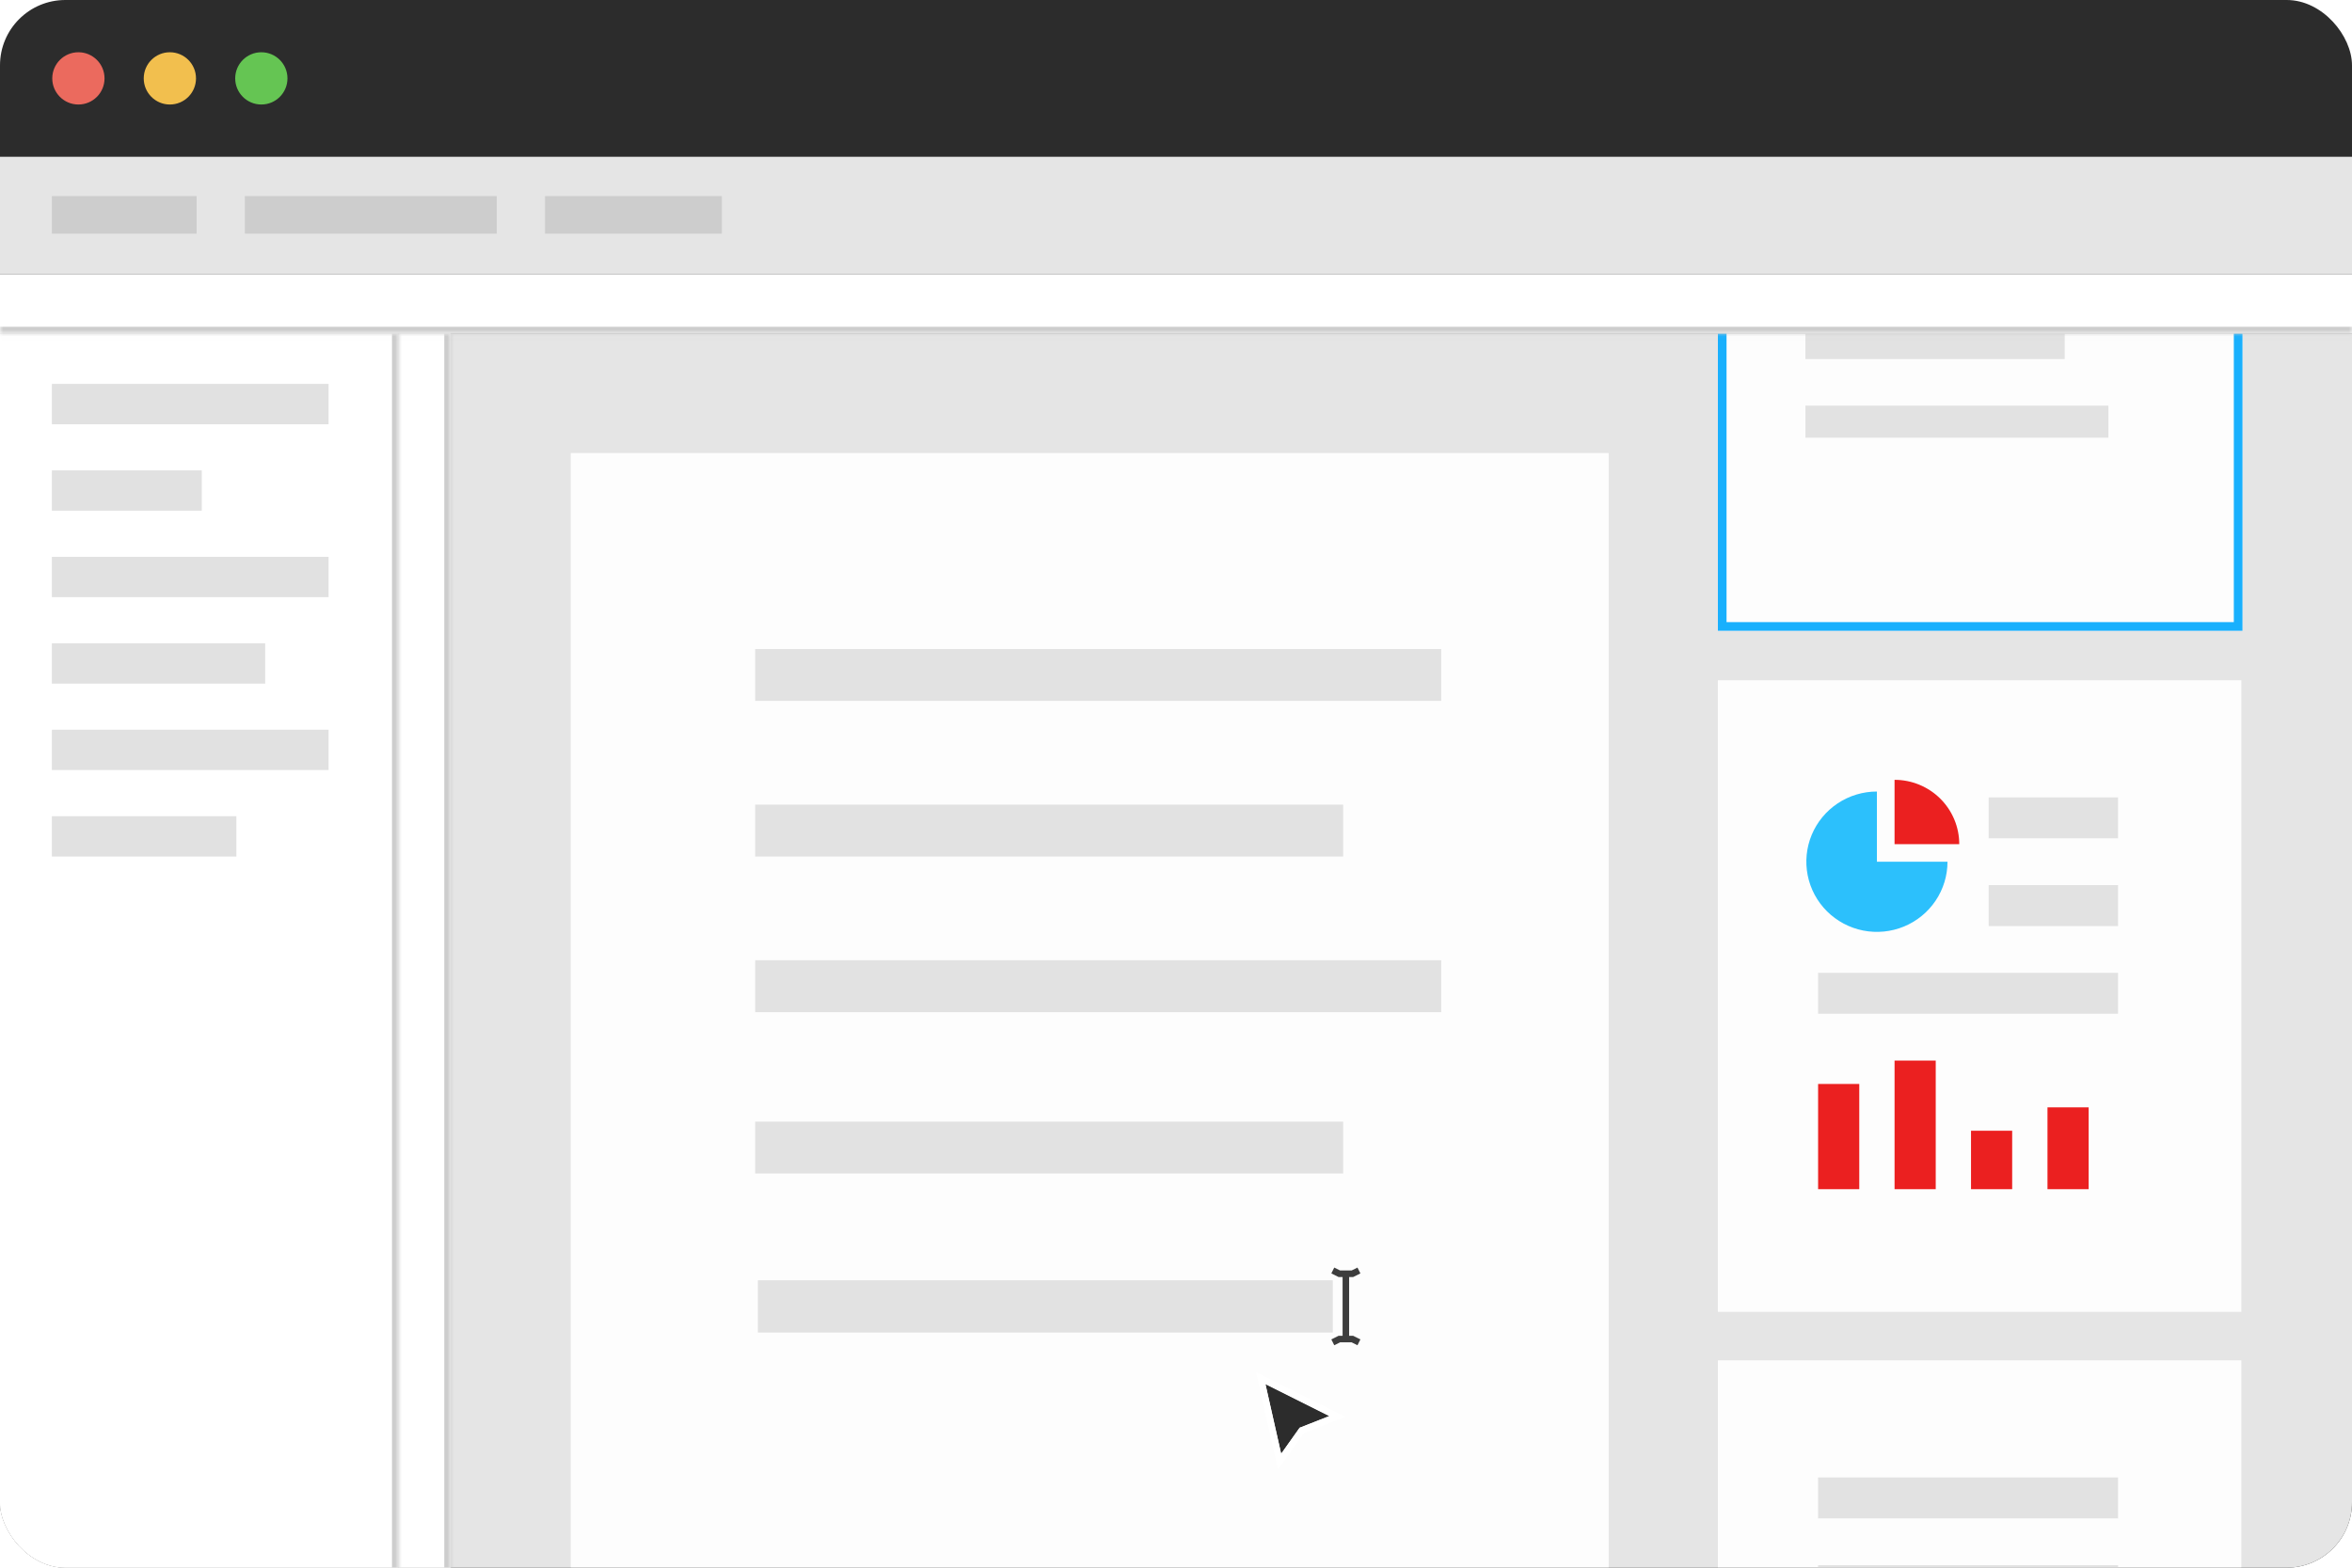 <svg width="360" height="240" viewBox="0 0 360 240" fill="none" xmlns="http://www.w3.org/2000/svg">
<g clip-path="url(#clip0_0_104)">
<rect width="360" height="240" rx="10" fill="#2C2C2C"/>
<rect width="360" height="18" transform="matrix(1 0 0 -1 0 42)" fill="#E5E5E5"/>
<g clip-path="url(#clip1_0_104)">
<rect width="360" height="189" transform="translate(0 51)" fill="#E5E5E5"/>
<mask id="path-3-inside-1_0_104" fill="white">
<path d="M61 249H69V51H61V249Z"/>
</mask>
<path d="M61 249H69V51H61V249Z" fill="white"/>
<path d="M68 249V51H70V249H68Z" fill="#CDCDCD" mask="url(#path-3-inside-1_0_104)"/>
<g opacity="0.91">
<g filter="url(#filter0_d_0_104)">
<path d="M85.588 259.343L165.026 259.343L244.464 259.343L244.464 202.947L244.464 163.47L244.464 67.597L85.588 67.597L85.588 259.343Z" fill="white"/>
</g>
<rect width="90" height="7.941" transform="matrix(1 -7.77799e-08 -9.82611e-08 -1 115.588 179.657)" fill="#E1E1E1"/>
<rect width="105" height="7.941" transform="matrix(1 -7.77799e-08 -9.82611e-08 -1 115.588 154.95)" fill="#E1E1E1"/>
<rect width="90" height="7.941" transform="matrix(1 -7.64855e-08 -9.9924e-08 -1 115.588 131.127)" fill="#E1E1E1"/>
<rect width="105" height="7.941" transform="matrix(1 -7.51911e-08 -1.01644e-07 -1 115.588 107.303)" fill="#E1E1E1"/>
<rect width="88" height="8" transform="matrix(1 -7.77799e-08 -9.82611e-08 -1 116 204)" fill="#E1E1E1"/>
<path d="M204 194.5L205 195H206M206 195V205M206 195H207L208 194.5M206 205H205L204 205.5M206 205H207L208 205.5" stroke="#2C2C2C"/>
</g>
<g opacity="0.91">
<g filter="url(#filter1_d_0_104)">
<path d="M261.176 199.068L301.235 199.068L341.295 199.068L341.295 170.629L341.295 150.721L341.295 102.374L261.176 102.374L261.176 199.068Z" fill="white"/>
</g>
<path d="M289.983 119.385C291.284 119.385 292.571 119.64 293.773 120.135C294.974 120.63 296.066 121.355 296.985 122.27C297.905 123.184 298.634 124.27 299.132 125.465C299.629 126.66 299.886 127.94 299.886 129.234L289.983 129.234L289.983 119.385Z" fill="#EB0C0C"/>
<path d="M298.086 131.919C298.086 134.044 297.452 136.122 296.265 137.888C295.078 139.655 293.391 141.032 291.417 141.845C289.444 142.659 287.272 142.871 285.176 142.457C283.081 142.042 281.156 141.019 279.645 139.516C278.134 138.014 277.105 136.099 276.689 134.015C276.272 131.931 276.486 129.771 277.303 127.808C278.121 125.845 279.506 124.167 281.282 122.986C283.058 121.806 285.147 121.176 287.283 121.176L287.283 131.919L298.086 131.919Z" fill="#19BCFE"/>
<rect width="45.91" height="6.267" transform="matrix(1 -8.74228e-08 -8.74228e-08 -1 278.28 155.198)" fill="#E1E1E1"/>
<rect width="19.805" height="6.267" transform="matrix(1 -2.02036e-07 -3.74405e-08 -1 304.386 141.769)" fill="#E1E1E1"/>
<rect width="19.805" height="6.267" transform="matrix(1 -2.02036e-07 -3.74405e-08 -1 304.386 128.338)" fill="#E1E1E1"/>
<rect width="16.116" height="6.301" transform="matrix(-4.34728e-08 -1 -1 4.39486e-08 284.582 182.057)" fill="#EB0C0C"/>
<rect width="19.697" height="6.301" transform="matrix(-4.34728e-08 -1 -1 4.39486e-08 296.285 182.057)" fill="#EB0C0C"/>
<rect width="8.953" height="6.301" transform="matrix(-4.34728e-08 -1 -1 4.39486e-08 307.987 182.057)" fill="#EB0C0C"/>
<rect width="12.534" height="6.301" transform="matrix(-4.34728e-08 -1 -1 4.39486e-08 319.691 182.057)" fill="#EB0C0C"/>
</g>
<g opacity="0.91">
<g filter="url(#filter2_d_0_104)">
<path d="M261.177 303.186L301.236 303.186L341.295 303.186L341.295 274.746L341.295 254.839L341.295 206.491L261.177 206.491L261.177 303.186Z" fill="white"/>
</g>
<rect width="45.91" height="19.697" transform="matrix(1 -8.74228e-08 -8.74228e-08 -1 278.28 259.315)" fill="#E1E1E1"/>
<rect width="45.91" height="6.267" transform="matrix(1 -8.74228e-08 -8.74228e-08 -1 278.28 232.455)" fill="#E1E1E1"/>
</g>
<g opacity="0.91">
<g filter="url(#filter3_d_0_104)">
<path d="M261.177 94.798L301.324 94.798L341.471 94.798L341.471 66.296L341.471 46.345L341.471 -2.109L261.177 -2.109L261.177 94.798Z" fill="white"/>
<path d="M261.839 94.136L301.324 94.136L340.809 94.136L340.809 66.296L340.809 46.345L340.809 -1.447L261.839 -1.447L261.839 94.136Z" stroke="#04AAFF" stroke-width="1.324"/>
</g>
<rect width="39.688" height="4.905" transform="matrix(1 -7.77799e-08 -9.82611e-08 -1 276.338 54.971)" fill="#E1E1E1"/>
<rect width="46.377" height="4.905" transform="matrix(1 -7.77799e-08 -9.82611e-08 -1 276.339 67.011)" fill="#E1E1E1"/>
</g>
<mask id="path-29-inside-2_0_104" fill="white">
<path d="M0 244H61V51H0V244Z"/>
</mask>
<path d="M0 244H61V51H0V244Z" fill="white"/>
<path d="M60 244V51H62V244H60Z" fill="#CDCDCD" mask="url(#path-29-inside-2_0_104)"/>
<rect width="42.353" height="6.176" transform="matrix(1 -2.02036e-07 -3.74405e-08 -1 7.941 64.95)" fill="#E1E1E1"/>
<rect width="22.941" height="6.176" transform="matrix(1 -2.02036e-07 -3.74405e-08 -1 7.941 78.186)" fill="#E1E1E1"/>
<rect width="42.353" height="6.176" transform="matrix(1 -2.02036e-07 -3.74405e-08 -1 7.941 91.421)" fill="#E1E1E1"/>
<rect width="32.647" height="6.176" transform="matrix(1 -2.02036e-07 -3.74405e-08 -1 7.941 104.656)" fill="#E1E1E1"/>
<rect width="42.353" height="6.176" transform="matrix(1 -2.02036e-07 -3.74405e-08 -1 7.941 117.892)" fill="#E1E1E1"/>
<rect width="28.235" height="6.176" transform="matrix(1 -2.02036e-07 -3.74405e-08 -1 7.941 131.127)" fill="#E1E1E1"/>
<g filter="url(#filter4_d_0_104)">
<path d="M193.688 209.888L203.472 214.786L198.925 216.576L196.096 220.561L193.688 209.888Z" fill="#2C2C2C"/>
<path d="M193.912 209.441L192.968 208.968L193.2 209.998L195.609 220.671L195.855 221.765L196.504 220.851L199.247 216.987L203.656 215.251L204.699 214.841L203.696 214.339L193.912 209.441Z" stroke="white"/>
</g>
</g>
<mask id="path-39-inside-3_0_104" fill="white">
<path d="M0 42L-3.94484e-07 51.025L360.17 51.025L360.17 42L0 42Z"/>
</mask>
<path d="M0 42L-3.94484e-07 51.025L360.17 51.025L360.17 42L0 42Z" fill="white"/>
<path d="M-3.50773e-07 50.025L360.17 50.025L360.17 52.025L-4.38196e-07 52.025L-3.50773e-07 50.025Z" fill="#CDCDCD" mask="url(#path-39-inside-3_0_104)"/>
<rect width="22.152" height="5.743" transform="matrix(1 -2.02036e-07 -3.74405e-08 -1 7.941 35.765)" fill="#CDCDCD"/>
<rect width="38.56" height="5.743" transform="matrix(1 -2.02036e-07 -3.74405e-08 -1 37.477 35.765)" fill="#CDCDCD"/>
<rect width="27.074" height="5.743" transform="matrix(1 -2.02036e-07 -3.74405e-08 -1 83.421 35.765)" fill="#CDCDCD"/>
<circle cx="12" cy="12" r="4" fill="#EB6A5E"/>
<circle cx="26" cy="12" r="4" fill="#F2BF4E"/>
<circle cx="40" cy="12" r="4" fill="#65C553"/>
</g>
<defs>
<filter id="filter0_d_0_104" x="85.588" y="67.597" width="160.64" height="193.511" filterUnits="userSpaceOnUse" color-interpolation-filters="sRGB">
<feFlood flood-opacity="0" result="BackgroundImageFix"/>
<feColorMatrix in="SourceAlpha" type="matrix" values="0 0 0 0 0 0 0 0 0 0 0 0 0 0 0 0 0 0 127 0" result="hardAlpha"/>
<feOffset dx="1.765" dy="1.765"/>
<feComposite in2="hardAlpha" operator="out"/>
<feColorMatrix type="matrix" values="0 0 0 0 0.808 0 0 0 0 0.808 0 0 0 0 0.808 0 0 0 1 0"/>
<feBlend mode="normal" in2="BackgroundImageFix" result="effect1_dropShadow_0_104"/>
<feBlend mode="normal" in="SourceGraphic" in2="effect1_dropShadow_0_104" result="shape"/>
</filter>
<filter id="filter1_d_0_104" x="261.176" y="102.374" width="81.883" height="98.459" filterUnits="userSpaceOnUse" color-interpolation-filters="sRGB">
<feFlood flood-opacity="0" result="BackgroundImageFix"/>
<feColorMatrix in="SourceAlpha" type="matrix" values="0 0 0 0 0 0 0 0 0 0 0 0 0 0 0 0 0 0 127 0" result="hardAlpha"/>
<feOffset dx="1.765" dy="1.765"/>
<feComposite in2="hardAlpha" operator="out"/>
<feColorMatrix type="matrix" values="0 0 0 0 0.808 0 0 0 0 0.808 0 0 0 0 0.808 0 0 0 1 0"/>
<feBlend mode="normal" in2="BackgroundImageFix" result="effect1_dropShadow_0_104"/>
<feBlend mode="normal" in="SourceGraphic" in2="effect1_dropShadow_0_104" result="shape"/>
</filter>
<filter id="filter2_d_0_104" x="261.177" y="206.491" width="81.883" height="98.459" filterUnits="userSpaceOnUse" color-interpolation-filters="sRGB">
<feFlood flood-opacity="0" result="BackgroundImageFix"/>
<feColorMatrix in="SourceAlpha" type="matrix" values="0 0 0 0 0 0 0 0 0 0 0 0 0 0 0 0 0 0 127 0" result="hardAlpha"/>
<feOffset dx="1.765" dy="1.765"/>
<feComposite in2="hardAlpha" operator="out"/>
<feColorMatrix type="matrix" values="0 0 0 0 0.808 0 0 0 0 0.808 0 0 0 0 0.808 0 0 0 1 0"/>
<feBlend mode="normal" in2="BackgroundImageFix" result="effect1_dropShadow_0_104"/>
<feBlend mode="normal" in="SourceGraphic" in2="effect1_dropShadow_0_104" result="shape"/>
</filter>
<filter id="filter3_d_0_104" x="261.177" y="-2.109" width="82.059" height="98.671" filterUnits="userSpaceOnUse" color-interpolation-filters="sRGB">
<feFlood flood-opacity="0" result="BackgroundImageFix"/>
<feColorMatrix in="SourceAlpha" type="matrix" values="0 0 0 0 0 0 0 0 0 0 0 0 0 0 0 0 0 0 127 0" result="hardAlpha"/>
<feOffset dx="1.765" dy="1.765"/>
<feComposite in2="hardAlpha" operator="out"/>
<feColorMatrix type="matrix" values="0 0 0 0 0.808 0 0 0 0 0.808 0 0 0 0 0.808 0 0 0 1 0"/>
<feBlend mode="normal" in2="BackgroundImageFix" result="effect1_dropShadow_0_104"/>
<feBlend mode="normal" in="SourceGraphic" in2="effect1_dropShadow_0_104" result="shape"/>
</filter>
<filter id="filter4_d_0_104" x="191.248" y="208.048" width="15.677" height="17.92" filterUnits="userSpaceOnUse" color-interpolation-filters="sRGB">
<feFlood flood-opacity="0" result="BackgroundImageFix"/>
<feColorMatrix in="SourceAlpha" type="matrix" values="0 0 0 0 0 0 0 0 0 0 0 0 0 0 0 0 0 0 127 0" result="hardAlpha"/>
<feOffset dy="2"/>
<feGaussianBlur stdDeviation="0.5"/>
<feComposite in2="hardAlpha" operator="out"/>
<feColorMatrix type="matrix" values="0 0 0 0 0.816 0 0 0 0 0.816 0 0 0 0 0.816 0 0 0 1 0"/>
<feBlend mode="normal" in2="BackgroundImageFix" result="effect1_dropShadow_0_104"/>
<feBlend mode="normal" in="SourceGraphic" in2="effect1_dropShadow_0_104" result="shape"/>
</filter>
<clipPath id="clip0_0_104">
<rect width="360" height="240" rx="10" fill="white"/>
</clipPath>
<clipPath id="clip1_0_104">
<rect width="360" height="189" fill="white" transform="translate(0 51)"/>
</clipPath>
</defs>
</svg>

